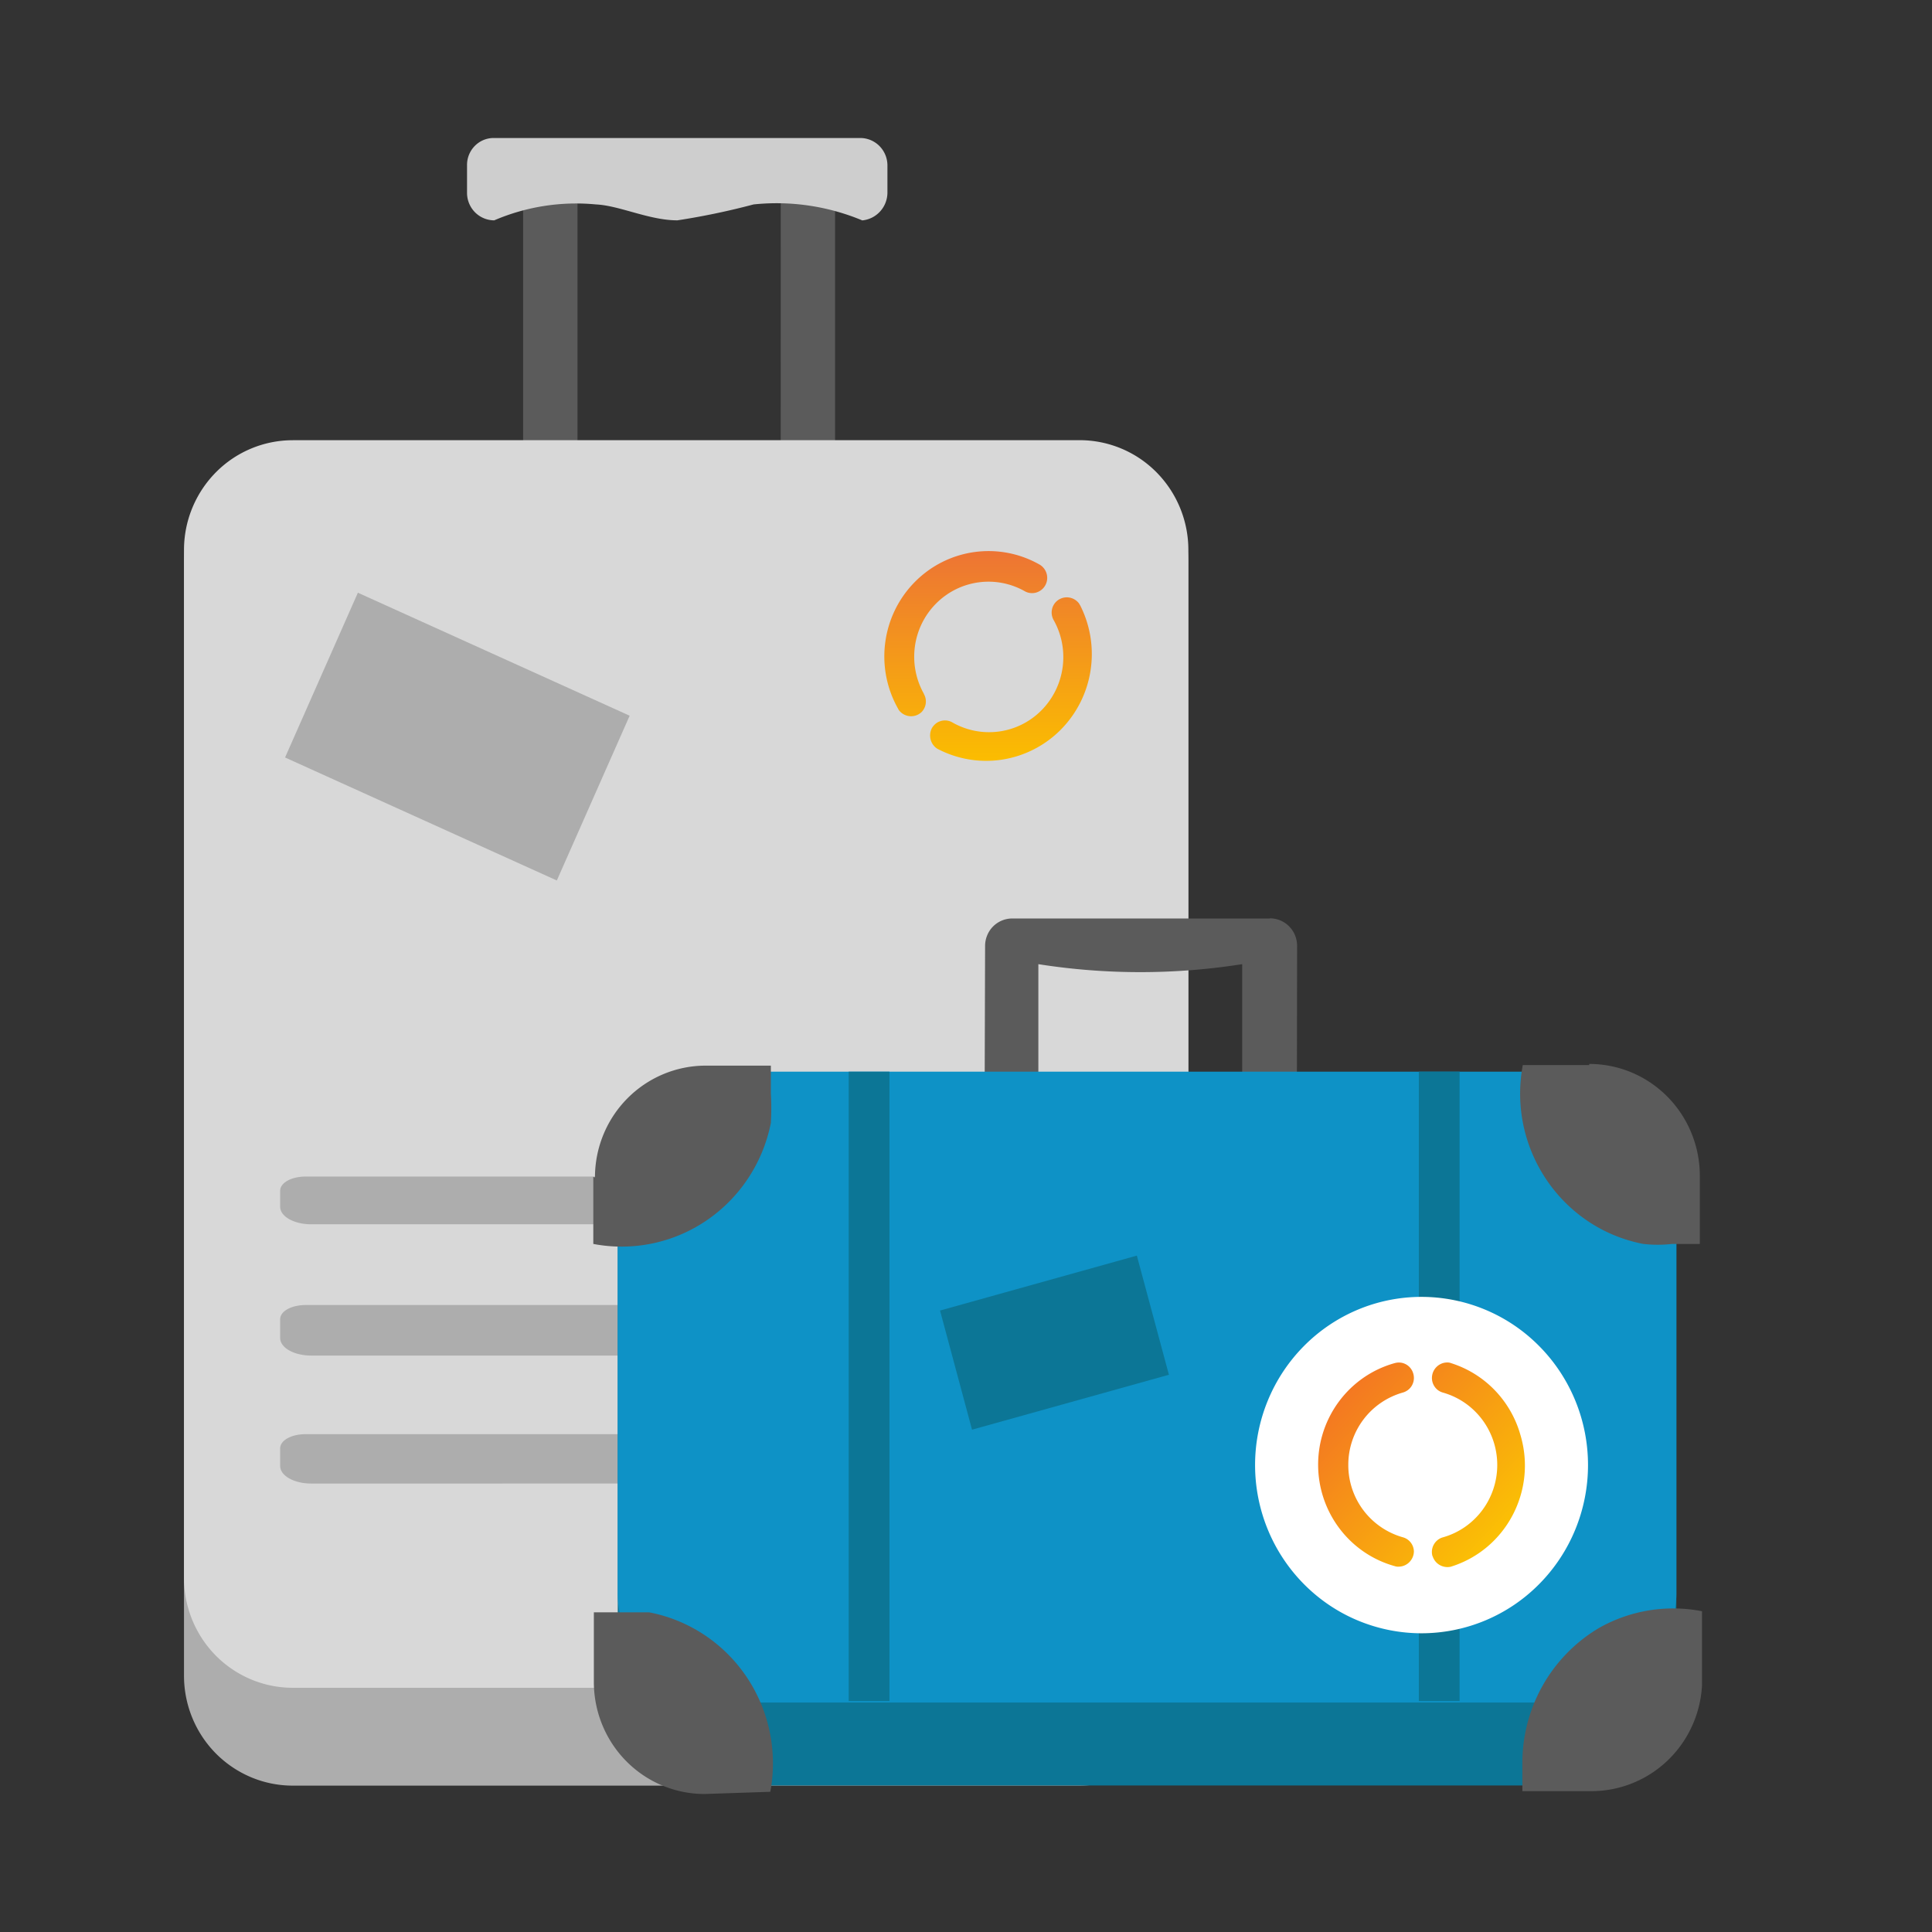 <svg xmlns="http://www.w3.org/2000/svg" width="42" height="42" fill="none" xmlns:v="https://vecta.io/nano"><rect width="100%" height="100%" fill="#333333" stroke="none"/><g clip-path="url(#C)"><path d="M11.372 3.895h1.182v7.462h-1.182V3.895zm5.6 0h1.182v7.462h-1.182l.001-7.462z" fill="#5b5b5b"/><path d="M18.745 4.791c-.747-.311-1.559-.431-2.363-.347a15.68 15.68 0 0 1-1.656.346c-.614 0-1.256-.322-1.772-.346-.753-.072-1.513.047-2.21.346a.59.59 0 0 1-.418-.175.6.6 0 0 1-.173-.422v-.596a.59.59 0 0 1 .163-.419c.108-.113.255-.176.409-.178h7.976a.59.59 0 0 1 .418.175.6.6 0 0 1 .173.422v.597c-.005.31-.239.566-.544.597h-.004z" fill="#cecece"/><path d="M6.363 9.842h17.108a2.35 2.35 0 0 1 1.671.699 2.4 2.4 0 0 1 .692 1.688v24.201a2.4 2.4 0 0 1-.692 1.689 2.35 2.35 0 0 1-1.671.699H6.363c-.31 0-.618-.062-.904-.182s-.547-.296-.767-.518a2.39 2.39 0 0 1-.512-.775 2.41 2.41 0 0 1-.18-.914V12.231a2.4 2.4 0 0 1 .692-1.688 2.35 2.35 0 0 1 1.671-.699v-.001z" fill="#adadad"/><path d="M6.363 9.569h17.108a2.35 2.35 0 0 1 1.671.699 2.4 2.4 0 0 1 .692 1.688v22.347a2.4 2.4 0 0 1-.692 1.689 2.35 2.35 0 0 1-1.671.699H6.363a2.34 2.34 0 0 1-.904-.182 2.36 2.36 0 0 1-.767-.517 2.39 2.39 0 0 1-.512-.775 2.41 2.41 0 0 1-.18-.914V11.957a2.4 2.4 0 0 1 .692-1.688 2.35 2.35 0 0 1 1.671-.699z" fill="#d8d8d8"/><path d="M27.607 19.967h-5.601c-.078 0-.154.015-.226.045a.59.59 0 0 0-.192.129c-.055.055-.098.121-.128.194a.6.6 0 0 0-.045.228l-.024 8.046h1.182v-7.649c1.468.231 2.963.231 4.431 0v7.661h1.182l.012-8.059c0-.078-.015-.156-.045-.229s-.073-.138-.128-.194a.59.59 0 0 0-.192-.13c-.072-.03-.149-.045-.226-.045v.001z" fill="#5b5b5b"/><path d="M16.984 28.358h.307c.369 0 .674.167.674.382v.287c0 .251-.354.442-.792.442H6.764c-.369 0-.674-.168-.674-.382v-.407c0-.178.248-.31.555-.31h8.788m1.551 2.782h.307c.369 0 .674.167.674.382v.275c0 .251-.354.442-.792.442H6.764c-.369 0-.674-.168-.674-.382v-.382c0-.178.248-.31.555-.31h8.788m1.551-5.66h.307c.369 0 .674.167.674.382v.274c0 .251-.354.442-.792.442H6.764c-.369 0-.674-.167-.674-.382v-.346c0-.178.248-.31.555-.31h8.788" fill="#adadad"/><path d="M15.792 23.856h18.288a2.35 2.35 0 0 1 1.671.699 2.4 2.4 0 0 1 .692 1.688v10.183a2.41 2.41 0 0 1-.18.914 2.39 2.39 0 0 1-.512.775c-.22.222-.48.398-.767.518a2.34 2.34 0 0 1-.904.182H15.792a2.34 2.34 0 0 1-.904-.182c-.287-.12-.547-.296-.767-.518a2.39 2.39 0 0 1-.512-.775 2.41 2.41 0 0 1-.18-.914V26.279a2.4 2.4 0 0 1 .692-1.688 2.35 2.35 0 0 1 1.671-.699v-.035z" fill="#0c7696"/><path d="M15.792 23.297h18.288a2.35 2.35 0 0 1 1.671.699 2.4 2.4 0 0 1 .692 1.688v8.94a2.4 2.4 0 0 1-.692 1.688 2.35 2.35 0 0 1-1.671.699H15.792a2.35 2.35 0 0 1-1.671-.699 2.4 2.4 0 0 1-.692-1.688v-8.94a2.4 2.4 0 0 1 .692-1.688 2.35 2.35 0 0 1 1.671-.699z" fill="#0e92c6"/><path d="M20.436 28.49l4.278-1.194.697 2.59-4.28 1.194-.696-2.592v.002z" fill="#0c7696"/><path d="M7.78 12.885l5.908 2.674-1.583 3.582-5.908-2.674 1.583-3.582z" fill="#adadad"/><path d="M16.758 24.405c.012-.21.012-.422 0-.632v-.607h-1.419c-.638.001-1.249.257-1.7.712s-.705 1.073-.705 1.718l-.036-.012v1.458a3.28 3.28 0 0 0 2.468-.515c.723-.494 1.224-1.257 1.393-2.122zM14.113 35.05H12.91v1.519c.001.644.254 1.262.705 1.718s1.062.712 1.7.713l1.431-.048a3.37 3.37 0 0 0-.518-2.501c-.494-.731-1.254-1.235-2.115-1.4h.001zm21.612-8.008c.208.024.418.024.626 0h.602v-1.483c-.001-.644-.254-1.262-.705-1.718s-1.062-.712-1.7-.712v.025h-1.444c-.337 1.805.836 3.546 2.623 3.889m1.275 7.984a3.27 3.27 0 0 0-2.245.366c-.513.305-.938.742-1.23 1.266a3.43 3.43 0 0 0-.432 1.719v.56h1.504c.638-.001 1.249-.257 1.7-.712s.704-1.074.705-1.718V35.03" fill="#5b5b5b"/><path d="M30.844 23.297h.886v13.682h-.886V23.297zm-12.394 0h.886v13.682h-.886V23.297z" fill="#0c7696"/><path d="M30.903 28.193a3.6 3.6 0 0 1 2.559 1.071c.679.686 1.06 1.616 1.06 2.585s-.381 1.9-1.06 2.586a3.6 3.6 0 0 1-2.559 1.071c-.475 0-.946-.095-1.385-.278s-.838-.453-1.174-.793a3.66 3.66 0 0 1-.784-1.186 3.69 3.69 0 0 1 0-2.799 3.66 3.66 0 0 1 .784-1.186c.336-.34.735-.609 1.174-.793s.91-.278 1.385-.278z" fill="#fff"/><path d="M31.141 33.831c-.012-.042-.016-.086-.011-.13a.33.33 0 0 1 .04-.124c.021-.038.05-.072.084-.099s.073-.047.115-.058c.34-.096.639-.302.852-.586s.328-.631.328-.987-.115-.703-.328-.987-.512-.49-.852-.586c-.069-.019-.131-.06-.174-.119a.33.33 0 0 1-.066-.202c.002-.183.148-.331.329-.334a.22.22 0 0 1 .089.015 2.27 2.27 0 0 1 .948.588c.263.273.455.607.558.973.362 1.214-.317 2.495-1.517 2.865-.082.017-.167.003-.24-.039s-.127-.111-.152-.191h-.003zm-.822.215c-.983-.273-1.664-1.177-1.664-2.206s.681-1.933 1.664-2.207c.03-.008.061-.013.092-.013.071 0 .14.024.197.068a.33.33 0 0 1 .116.175c.012.042.016.086.011.13a.33.33 0 0 1-.04.124c-.021.038-.05.072-.084.098s-.073.046-.115.058a1.63 1.63 0 0 0-1.185 1.573 1.63 1.63 0 0 0 1.185 1.573c.139.037.237.162.241.307-.003.182-.149.329-.329.332a.22.22 0 0 1-.088-.012z" fill="url(#A)"/><path d="M20.085 15.083c-.359-.639-.252-1.441.262-1.96s1.308-.627 1.94-.265c.157.081.349.022.436-.133s.036-.351-.114-.446c-.886-.509-2-.357-2.721.372s-.871 1.854-.368 2.749c.013.028.031.054.054.075.13.127.335.127.465 0a.33.33 0 0 0 .045-.389v-.003zm3.393-1.927c-.013-.028-.031-.054-.054-.075-.13-.127-.335-.127-.465 0-.105.105-.127.268-.054.398.359.639.251 1.44-.262 1.96s-1.307.627-1.939.266c-.038-.022-.079-.036-.122-.041a.32.32 0 0 0-.128.01c-.042.012-.081.032-.114.059s-.062.061-.083.099c-.038.075-.047.162-.026.244s.072.153.142.199c.433.229.926.313 1.409.239a2.29 2.29 0 0 0 1.276-.649 2.33 2.33 0 0 0 .649-1.286 2.34 2.34 0 0 0-.228-1.425v.002z" fill="url(#B)"/></g><defs><linearGradient id="A" x1="28.656" y1="29.62" x2="33.107" y2="33.821" gradientUnits="userSpaceOnUse"><stop stop-color="#f26a27"/><stop offset="1" stop-color="#fccb00"/></linearGradient><linearGradient id="B" x1="21.479" y1="11.98" x2="21.479" y2="16.539" gradientUnits="userSpaceOnUse"><stop stop-color="#ed7434"/><stop offset="1" stop-color="#fbbd00"/></linearGradient><clipPath id="C"><path fill="#fff" transform="translate(4 3)" d="M0 0h33v36H0z"/></clipPath></defs></svg>
